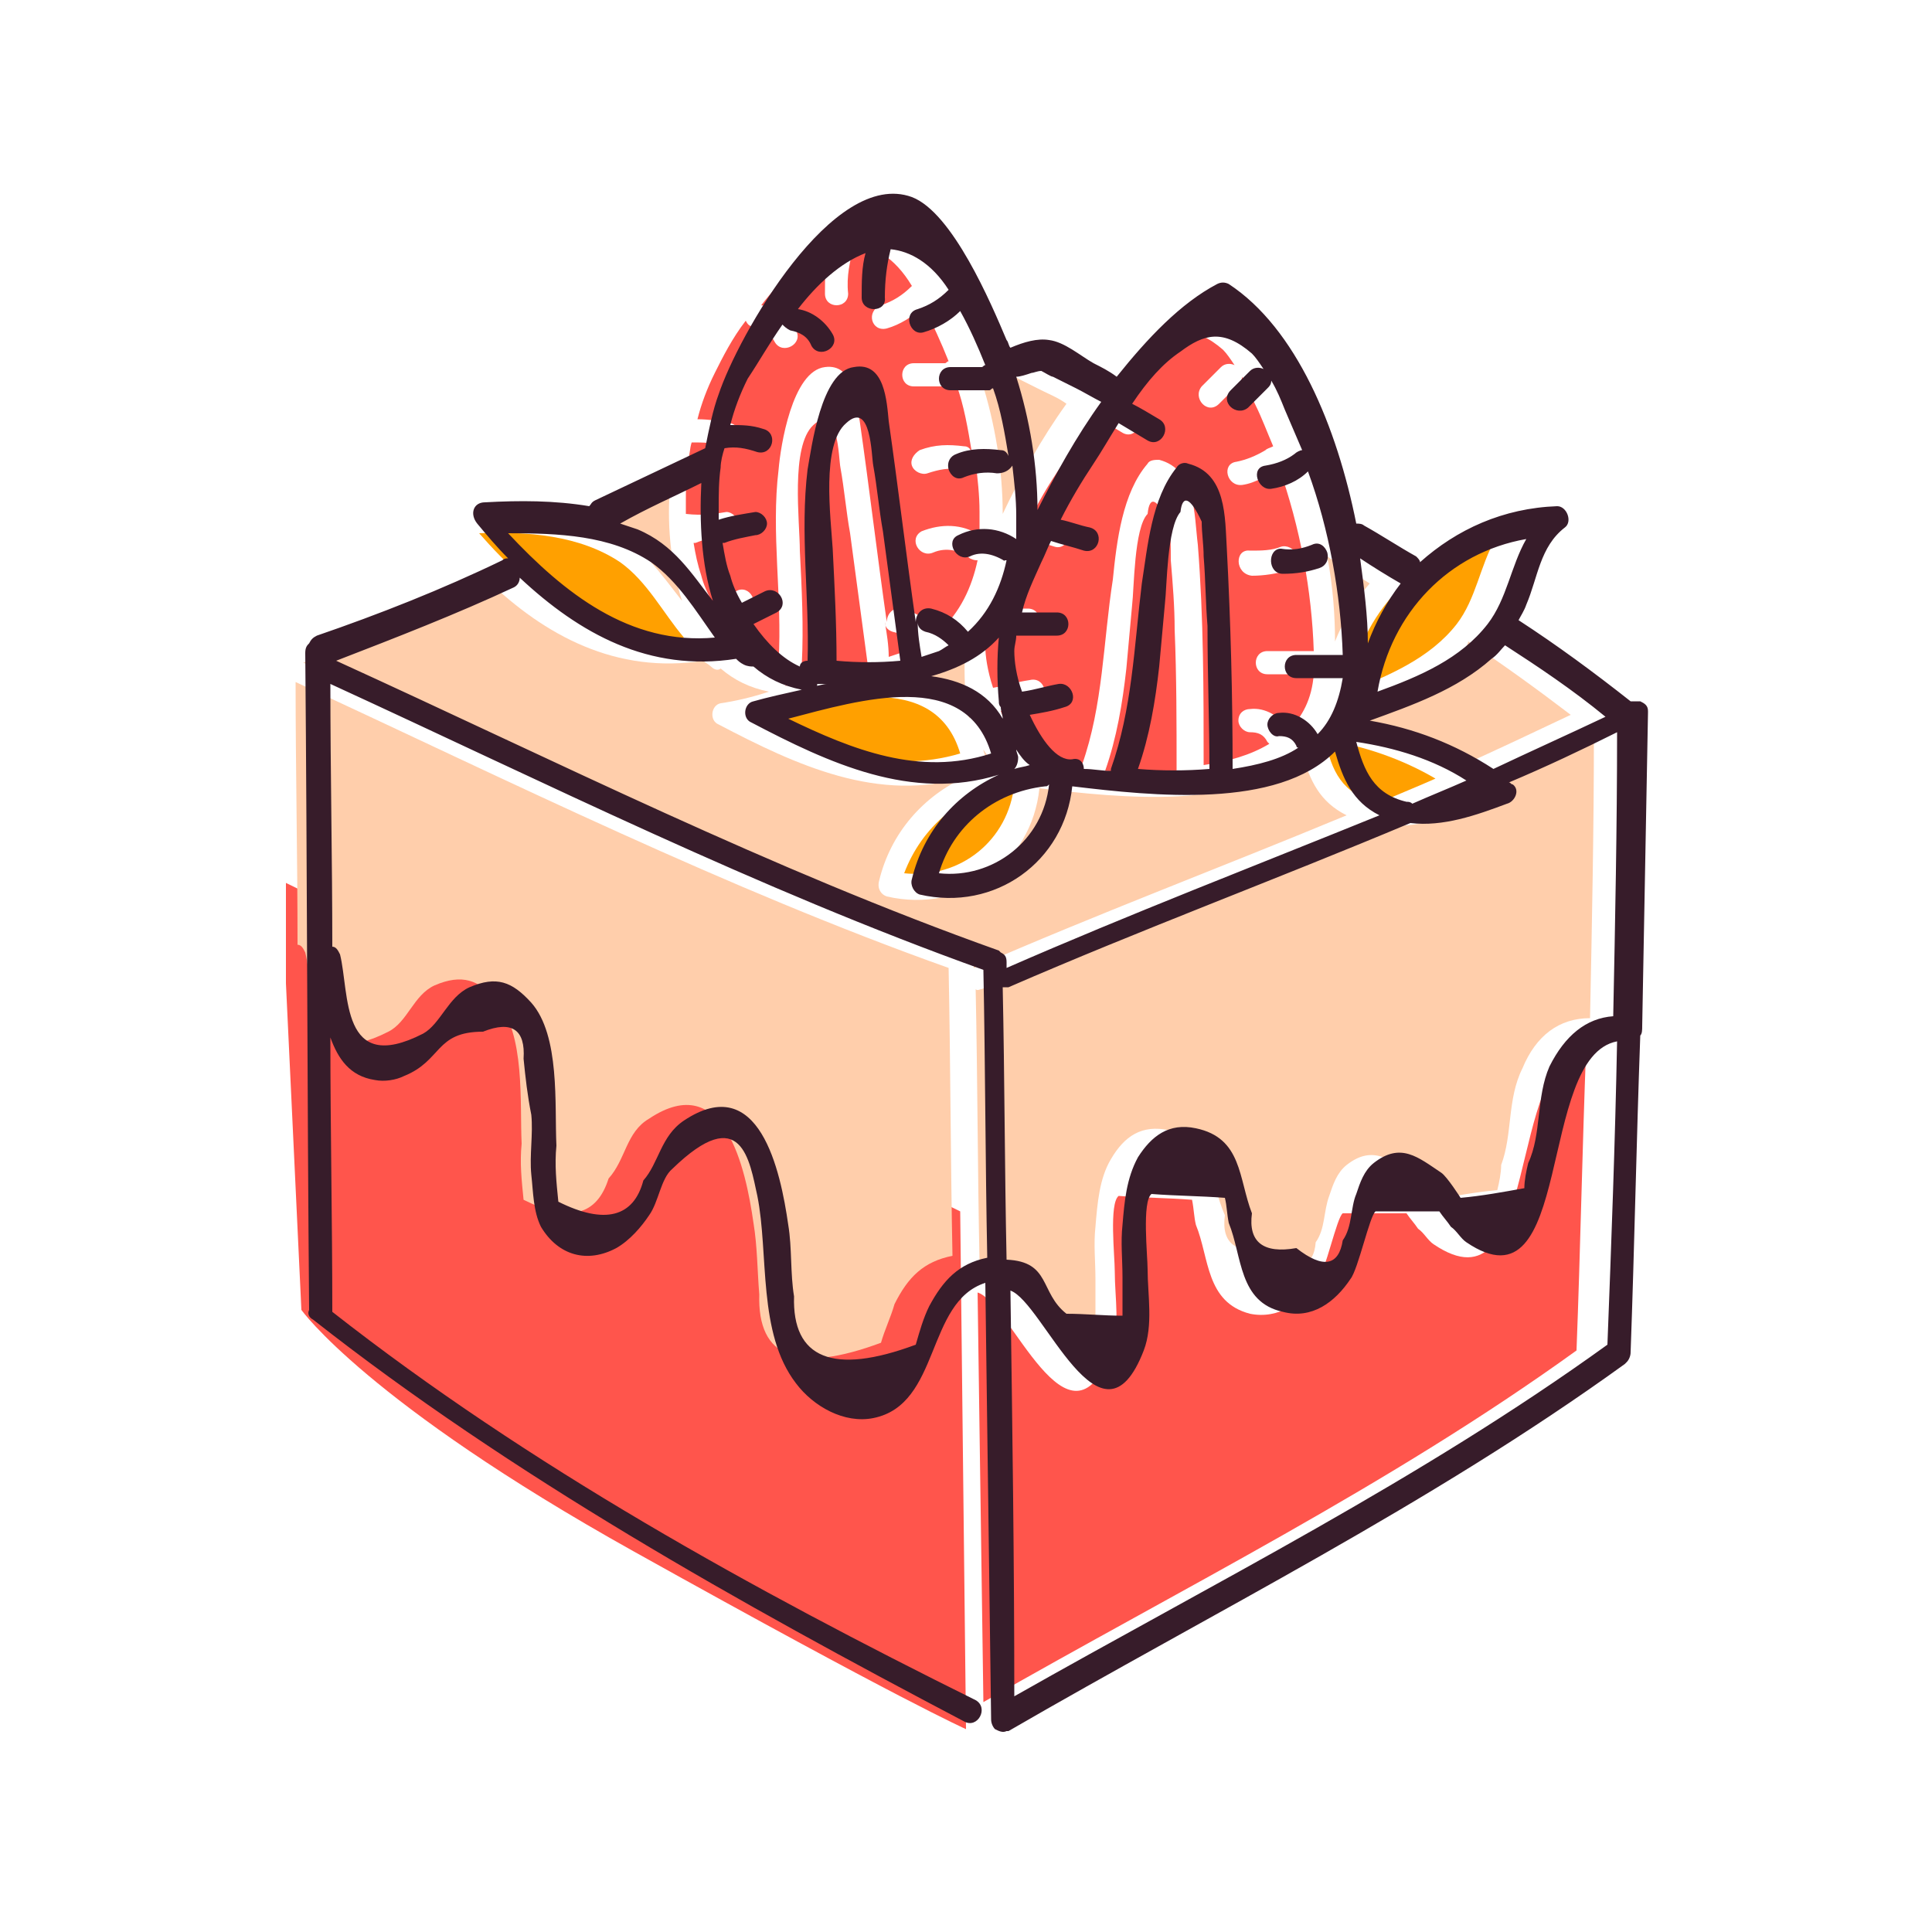 <svg version="1.1" id="Layer_1" xmlns="http://www.w3.org/2000/svg" x="0" y="0" viewBox="0 0 100 100" style="enable-background:new 0 0 100 100" xml:space="preserve"><style>.st0{fill:#ff554c}.st1{fill:#ffceab}.st2{fill:#ffa000}.st3{fill:#371c2a}</style><path class="st0" d="m14.8 50.9.8 16.9s3.4 4.8 17.2 12.5C46.6 88 50 89.5 50 89.5l-.3-26.8-34.9-17v5.2zM53.4 26.7c.5.1 1 .3 1.5.4.8.2.4 1.4-.3 1.2-.6-.2-1.1-.3-1.7-.5-.2.4-.3.7-.5 1.1-.4.9-.7 1.7-1 2.6h1.8c.8 0 .8 1.2 0 1.2h-2.1c0 .3-.1.5-.1.8 0 .4.1 1.2.4 2.1.6-.1 1.2-.3 1.9-.4.8-.2 1.1 1 .3 1.2-.6.1-1.2.2-1.8.4.5 1.3 1.3 2.4 2.2 2.3.4 0 .6.2.6.5.4 0 .9.1 1.4.1v-.1c1.1-3.1 1.1-6.4 1.6-9.6.2-2 .5-4.5 1.8-6 .1-.2.4-.2.6-.2 1.9.5 1.8 2.8 2 4.4.3 3.8.3 7.6.3 11.4 1.3-.2 2.4-.5 3.4-1.1l-.1-.1c-.2-.4-.5-.5-.9-.5-.3 0-.6-.3-.6-.6 0-.4.3-.6.6-.6.8-.1 1.6.4 2 1.1.7-.7 1.2-1.6 1.3-2.9h-2.4c-.8 0-.8-1.2 0-1.2H68c-.1-3.1-.7-6.4-1.8-9.5-.6.4-1.2.8-1.9.9-.8.1-1.1-1.1-.3-1.2.5-.1 1-.3 1.5-.6.1-.1.2-.1.4-.2-.3-.7-.6-1.5-.9-2.1-.2-.4-.4-.9-.7-1.5 0 .1-.1.3-.2.4l-1 1c-.6.6-1.4-.3-.9-.9l1-1c.2-.2.5-.2.7-.1-.2-.3-.4-.6-.6-.8-1.5-1.3-2.5-1-3.7-.1-.9.6-1.6 1.5-2.3 2.5.5.3 1 .6 1.4.8.7.4.1 1.5-.6 1.1l-1.5-.9c-.5.7-.9 1.4-1.3 2.1-.8 1.1-1.4 2.1-1.9 3.1zm11.3 1.8c.6 0 1.1 0 1.6-.2.3-.1.7.1.8.4.1.3-.1.6-.4.8-.6.2-1.3.3-1.9.3-.9-.1-.9-1.4-.1-1.3z"/><path class="st1" d="M50.1 36.6c0-.1-.1-.2-.1-.3-.1-1.1-.1-2.3 0-3.3-.9 1-2.1 1.7-3.5 2 1.6.2 2.9.8 3.7 2.2 0-.2 0-.4-.1-.6z"/><path class="st2" d="M49.7 39c-1.3-4.4-6.7-2.8-10.5-1.8 3.3 1.6 6.8 2.9 10.5 1.8z"/><path class="st0" d="M47.4 33.4c-.3-.3-.7-.6-1.2-.7-.3-.1-.4-.3-.4-.5.1.6.2 1.2.2 1.8l.9-.3c.2-.1.4-.2.5-.3zM40.7 35.4s0 .1-.1.1c.2 0 .4-.1.6-.1H41c-.1.1-.2.1-.3 0zM44.9 34.3c-.3-2.2-.6-4.5-.9-6.7-.2-1.1-.3-2.3-.5-3.4-.1-.5-.1-3.4-1.4-2.2-1.2 1.1-.7 5-.7 6.5.1 2 .2 3.9.1 5.9 1.1 0 2.3 0 3.4-.1zM60.5 27.1c-.6-1.3-1-1.5-1.1-.5-.7.7-.7 3.9-.8 4.7l-.3 3.3c-.2 1.8-.5 3.6-1.1 5.3 1.2.1 2.5.1 3.7 0 0-2.4 0-4.9-.1-7.3 0-1.2-.1-2.4-.2-3.6 0-.7 0-1.3-.1-1.9z"/><path class="st2" d="M75.4 32.3c1-1.3 1.2-3 2-4.4-4 .7-7 3.8-7.6 7.9 2-.8 4.2-1.7 5.6-3.5z"/><path class="st1" d="M75.4 34c-1.8 1.6-4 2.5-6.3 3.2 2.3.4 4.5 1.2 6.4 2.5 2-.9 3.9-1.8 5.8-2.7-1.7-1.3-3.5-2.6-5.3-3.8-.1.4-.3.6-.6.8z"/><path class="st2" d="M71.2 41.5h.3c.9-.4 1.9-.8 2.8-1.2-1.7-1-3.7-1.7-5.7-2 .3 1.6.9 2.8 2.6 3.2z"/><path class="st1" d="M70.9 30.2c-.8-.5-1.5-.9-2.2-1.4.3 1.6.4 3.1.4 4.4.4-1 1-2.1 1.8-3z"/><path class="st0" d="M68.6 37.1c0 .1 0 .1 0 0 0 .1 0 .1 0 0 0 .1 0 .1 0 0zM74.2 64.4c-.3-.2-.5-.6-.8-.8-.2-.3-.4-.5-.6-.8h-3.3c-.3.2-.9 3-1.3 3.5-.8 1.1-2 2-3.5 1.7-2.3-.6-2.1-2.9-2.8-4.6-.1-.4-.1-.8-.2-1.3-1.3-.1-2.5-.1-3.8-.2-.5.4-.2 3.1-.2 3.9 0 1.4.3 2.9-.2 4.2-2.2 5.7-5.2-2.6-6.9-3.1l.3 21.2c10.3-5.9 21-11.2 30.7-18.2.2-5.2.3-10.5.5-15.7-4.2.6-2.3 14-7.9 10.2z"/><path class="st1" d="M67.4 39c-3 3-9.4 2.3-13.6 1.8-.4 3.9-4 6.5-7.9 5.6-.3-.1-.5-.4-.4-.8.6-2.5 2.3-4.4 4.5-5.4-4.5 1.4-8.8-.6-12.8-2.7-.5-.2-.4-1 .1-1.1.7-.1 1.6-.3 2.5-.6-1-.2-1.8-.6-2.5-1.2-.1.1-.3.1-.5-.1-.1-.1-.3-.2-.4-.3-4.5.7-8.2-1.3-11.2-4.2 0 .2-.1.4-.3.5-3 1.4-6.1 2.7-9.2 3.8C27.1 39.4 38.2 45 50 49.2c.1 0 .1.1.1.1.2.1.3.3.3.5v.3c6.4-2.8 12.8-5.2 19.3-7.9-1.4-.7-1.9-1.8-2.3-3.2zM15.3 35.3c0 4.5.1 9.1.1 13.6.2 0 .3.2.4.4.5 2 0 6.3 4.3 4.1 1-.5 1.3-1.9 2.4-2.4 1.4-.6 2.3-.3 3.2.8 1.5 1.7 1.2 5.3 1.3 7.4-.1 1 0 1.9.1 2.9 2.4 1.2 3.8.8 4.4-1.1.9-1 .9-2.4 2.1-3.1 3.9-2.6 5 2.6 5.4 5.4.2 1.2.2 2.5.3 3.7-.1 3.3 2 4.1 6.3 2.5.2-.7.5-1.3.7-2 .7-1.4 1.5-2.2 3-2.5-.1-5-.1-9.9-.2-14.9-11.5-4.1-22.6-9.6-33.8-14.8z"/><path class="st2" d="M35.4 33c-1.1-1.3-1.9-2.9-3.3-3.9-2.1-1.4-4.8-1.6-7.3-1.5 2.7 3.1 6.2 5.8 10.6 5.4z"/><path class="st1" d="M76.9 40.7c.4.3.1.9-.3 1-1.6.6-3.3 1.2-5 1-6.9 2.9-13.9 5.5-20.8 8.5-.1 0-.2.1-.3 0 .1 4.7.1 9.4.2 14.1 2.3.1 1.6 1.7 3.1 2.8 1 0 1.9.1 2.9.1v-2c0-.9-.1-1.8 0-2.7.1-1.2.2-2.5.8-3.5.7-1.2 1.6-1.8 3-1.5 2.3.5 2.1 2.6 2.9 4.4-.2 1.5.6 2 2.3 1.8 1.5 1.1 2.3.9 2.4-.4.5-.7.4-1.6.7-2.4.2-.6.4-1.2.9-1.6 1.4-1.1 2.3-.2 3.5.5.2.2.9 1.3 1 1.3 1.1-.2 2.2-.4 3.3-.5.1-.4.2-.9.2-1.3.6-1.6.3-3.4 1.1-5 .7-1.7 1.9-2.6 3.5-2.6.1-4.9.2-9.8.2-14.7-1.9.9-3.7 1.8-5.6 2.6-.1 0 0 .1 0 .1z"/><path class="st0" d="M37.6 26.5c.3 0 .6.3.6.6 0 .4-.3.6-.6.6-.6.1-1.1.2-1.6.4h-.1c.1.6.2 1.1.4 1.7.1.4.3.9.6 1.4l1.2-.6c.7-.4 1.3.7.6 1.1l-1.2.6c.7 1 1.5 1.9 2.4 2.2.1-.2.2-.3.4-.3.2-3.3-.4-6.6 0-9.9.1-1.2.7-5.1 2.4-5.3 1.5-.2 1.6 1.8 1.8 2.8.5 3.5.9 6.9 1.4 10.4 0-.4.3-.8.8-.7.7.2 1.4.6 1.9 1.2 1.1-1 1.7-2.3 2-3.7-.1 0-.2 0-.4-.1-.5-.4-1.2-.6-1.9-.3s-1.3-.7-.6-1.1c1-.4 2.1-.4 3 .2v-1.2c0-.9-.1-1.7-.2-2.6-.1.3-.4.5-.8.4-.6-.1-1.1 0-1.7.2-.3.1-.7-.1-.8-.4-.1-.3.1-.6.4-.8.8-.3 1.5-.3 2.3-.2.2 0 .3.1.4.3-.2-1.2-.4-2.4-.8-3.5-.1 0-.1.1-.2.1h-2c-.8 0-.8-1.2 0-1.2h1.6c.1 0 .1-.1.2-.1-.4-1-.8-1.9-1.3-2.8-.6.5-1.2.9-1.9 1.1-.8.2-1.1-.9-.3-1.2.6-.2 1.1-.5 1.6-1-.9-1.5-2-2.1-3-2.1-.2.8-.4 1.6-.3 2.5 0 .8-1.2.8-1.2 0s0-1.5.2-2.3c-1.3.5-2.5 1.6-3.5 2.9.8.1 1.5.6 1.8 1.3.4.7-.7 1.3-1.1.6-.2-.4-.6-.7-1.1-.8-.2 0-.3-.1-.4-.3-.7.9-1.2 1.9-1.6 2.7-.4.8-.7 1.6-.9 2.4.6 0 1.2.1 1.7.2.8.2.4 1.4-.3 1.2-.6-.2-1.1-.2-1.7-.2-.1.3-.1.7-.2 1-.1.7-.1 1.4-.1 2.1v.6c.9.1 1.5 0 2.1-.1z"/><path class="st2" d="M46.8 45.2c2.9.3 5.4-1.7 5.7-4.6-.1 0-.1 0-.2.1-2.5.3-4.6 2.1-5.5 4.5z"/><path class="st1" d="M55.2 20.9c-.4-.3-.9-.5-1.3-.7l-1.2-.6c-.1-.1-.4-.2-.6-.3-.1 0-.4.1-.5.1-.3.1-.6.2-.8.3.7 2.2 1.1 4.6 1.1 6.9.9-1.9 2-3.9 3.3-5.7zM50.9 38.8c0 .1.1.3.1.4.1.3-.1.5-.2.6.3-.1.5-.2.8-.2-.3-.2-.5-.5-.7-.8zM35.3 31.1c-.6-1.9-.8-4.1-.6-6.1-1.4.7-2.8 1.3-4.2 2l.9.3c1.8.9 2.8 2.4 3.9 3.8z"/><path class="st3" d="m85 53.1.3-16.2v-.1c0-.3-.2-.4-.4-.5h-.5c-1.9-1.5-3.8-2.9-5.8-4.2.1-.2.3-.5.4-.8.6-1.4.7-3 2-4 .4-.3.1-1.1-.4-1.1-2.8.1-5.2 1.2-7.1 2.9 0-.1-.1-.2-.2-.3-.9-.5-1.8-1.1-2.7-1.6-.1-.1-.3-.1-.4-.1-1-5-3.1-10.1-6.6-12.4-.2-.1-.4-.1-.6 0-1.9 1-3.6 2.8-5.2 4.8-.4-.3-.8-.5-1.2-.7-.7-.4-1.5-1.1-2.3-1.2-.6-.1-1.3.1-2 .4-.1-.1-.1-.3-.2-.4-.8-1.9-2.8-6.6-4.9-7.4-4.1-1.5-9 7.2-10 10.2-.3.8-.5 1.8-.7 2.8l-5.7 2.7c-.2.1-.2.2-.3.3-1.8-.3-3.6-.3-5.4-.2-.6 0-.8.6-.4 1.1.5.6 1 1.2 1.6 1.8-.1 0-.2 0-.3.1-3.1 1.5-6.4 2.8-9.6 3.9-.2.1-.3.2-.4.4-.1.1-.2.2-.2.5.1 11.3.1 22.7.2 34-.1.2 0 .4.2.5C26.5 76.4 38.3 83 49.9 89.1c.7.4 1.3-.7.6-1.1C39 82.3 27.4 75.9 17.2 67.9c0-4.7-.1-9.5-.1-14.2.4 1.1 1 2 2.3 2.2.5.1 1.1 0 1.5-.2 2-.8 1.6-2.3 4.1-2.3 1.5-.6 2.2-.1 2.1 1.4.1 1 .2 1.9.4 2.9.1 1-.1 2.1 0 3.1.1.9.1 1.9.5 2.7.9 1.5 2.4 1.9 3.9 1.1.7-.4 1.3-1.1 1.7-1.7.5-.7.6-1.9 1.2-2.4 3.6-3.5 4-.4 4.4 1.4.6 3 0 7.1 2 9.7.9 1.2 2.5 2.1 4 1.8 3.5-.7 2.7-6 5.8-7l.3 22.6c0 .2.1.4.2.5.2.1.4.2.6.1h.1c10.7-6.2 21.8-11.7 31.9-19l.1-.1c.1-.1.2-.3.2-.5.2-5.5.3-10.9.5-16.4.1-.1.1-.3.1-.5zM52.3 66.8c1.7.6 4.7 8.8 6.9 3.1.5-1.3.2-2.9.2-4.2 0-.7-.3-3.5.2-3.9 1.3.1 2.5.1 3.8.2.1.4.1.8.2 1.3.7 1.7.5 4.1 2.8 4.6 1.5.4 2.7-.5 3.5-1.7.4-.5 1-3.3 1.3-3.5h3.3c.2.3.4.5.6.8.3.2.5.6.8.8 5.6 3.8 3.6-9.6 7.8-10.4-.1 5.2-.3 10.5-.5 15.7-9.7 7-20.3 12.3-30.7 18.2 0-6.9-.1-14-.2-21zm27.9-11.6c-.7 1.6-.4 3.5-1.1 5-.1.4-.2.9-.2 1.3-1.1.2-2.2.4-3.3.5 0 0-.7-1.1-1-1.3-1.2-.8-2.1-1.6-3.5-.5-.5.4-.7 1-.9 1.6-.3.7-.2 1.7-.7 2.4-.2 1.3-1 1.5-2.4.4-1.7.3-2.5-.3-2.3-1.8-.7-1.8-.5-3.9-2.9-4.4-1.4-.3-2.3.4-3 1.5-.6 1.1-.7 2.3-.8 3.5-.1.9 0 1.8 0 2.7v2c-1 0-1.9-.1-2.9-.1-1.4-1.1-.8-2.7-3.1-2.8-.1-4.7-.1-9.4-.2-14.1h.3c6.9-3 13.9-5.6 20.8-8.5 1.7.2 3.4-.4 5-1 .4-.1.7-.7.3-1-.1 0-.1-.1-.2-.1 1.9-.8 3.8-1.7 5.6-2.6 0 4.9-.1 9.8-.2 14.7-1.4.1-2.5 1-3.3 2.6zm-7.4-13.7c-1.7-.4-2.2-1.6-2.6-3.1 2 .3 4 .9 5.7 2-.9.4-1.9.8-2.8 1.2-.1-.1-.2-.1-.3-.1zm-2.5-4.4c0 .1 0 .1 0 0 0 .1 0 .1 0 0 0 .1 0 .1 0 0zm12.8 0c-1.9.9-3.9 1.8-5.8 2.7-2-1.3-4.1-2.1-6.4-2.5 2.2-.8 4.5-1.6 6.3-3.2.3-.2.5-.5.7-.7 1.7 1.1 3.5 2.3 5.2 3.7zM79 27.9c-.8 1.4-1 3.1-2 4.4-1.4 1.8-3.5 2.7-5.7 3.5.7-4.1 3.7-7.2 7.7-7.9zm-6.5 2.3c-.7.9-1.3 2-1.7 3.1 0-1.4-.2-2.9-.4-4.4.6.4 1.4.9 2.1 1.3zm-11.4-12c1.2-.9 2.2-1.2 3.7.1.2.2.4.5.6.8-.2-.1-.5-.1-.7.1l-1 1c-.6.6.3 1.4.9.9l1-1c.1-.1.2-.2.2-.4.3.5.5 1 .7 1.5l.9 2.1c-.1 0-.3.1-.4.2-.4.3-.9.5-1.5.6-.8.1-.4 1.3.3 1.2.7-.1 1.4-.4 1.9-.9 1.1 3 1.7 6.4 1.8 9.5h-2.4c-.8 0-.8 1.2 0 1.2h2.4c-.2 1.2-.6 2.2-1.3 2.9-.4-.7-1.2-1.2-2-1.1-.3 0-.6.3-.6.6s.3.7.6.6c.4 0 .7.1.9.5 0 .1.1.1.1.1-.9.6-2.1.9-3.4 1.1 0-3.8-.1-7.6-.3-11.4-.1-1.6 0-3.9-2-4.4-.2-.1-.5 0-.6.2-1.3 1.6-1.5 4.1-1.8 6-.4 3.3-.5 6.5-1.6 9.6v.1c-.5 0-.9-.1-1.4-.1 0-.3-.2-.6-.6-.5-.8.1-1.6-1-2.2-2.3.6-.1 1.2-.2 1.8-.4.8-.2.4-1.3-.3-1.2-.6.1-1.2.3-1.9.4-.3-.8-.4-1.6-.4-2.1 0-.3.1-.5.1-.8h2.1c.8 0 .8-1.2 0-1.2h-1.8c.2-.9.6-1.7 1-2.6.2-.4.3-.7.5-1.1.6.2 1.1.3 1.7.5.8.2 1.1-1 .3-1.2-.5-.1-1-.3-1.5-.4.5-1 1.1-2 1.7-2.9.4-.6.8-1.3 1.3-2.1l1.5.9c.7.4 1.3-.7.6-1.1-.5-.3-1-.6-1.4-.8.8-1.2 1.6-2.1 2.5-2.7zm1.5 21.6c-1.2.1-2.5.1-3.7 0 .6-1.7.9-3.5 1.1-5.3l.3-3.3c.1-.8.1-3.9.8-4.7.1-.9.5-.8 1.1.5 0 .6.1 1.2.1 1.8.1 1.2.1 2.4.2 3.6 0 2.6.1 5 .1 7.4zM43.1 28.4c-.1-1.6-.6-5.4.7-6.5 1.3-1.2 1.3 1.7 1.4 2.2.2 1.1.3 2.3.5 3.4.3 2.2.6 4.5.9 6.7-1.1.1-2.2.1-3.3 0 0-1.9-.1-3.8-.2-5.8zm4.4 3.8c0 .2.1.4.4.5.5.1.9.4 1.2.7-.2.1-.3.2-.5.3l-.9.3c-.1-.6-.2-1.2-.2-1.8zm5.2 7c0-.1-.1-.3-.1-.4.2.3.4.6.7.8-.3.1-.5.1-.8.2.1-.1.2-.3.2-.6zm-1-2.9c0 .1 0 .2.1.3 0 .2.1.4.1.6-.8-1.4-2.2-2-3.7-2.2 1.4-.4 2.6-1 3.5-2-.1 1-.1 2.2 0 3.3zm-9.4-.9h.5c-.2 0-.4.1-.6.1.1 0 .1 0 .1-.1zm9 3.6c-3.7 1.2-7.2-.2-10.5-1.8 3.8-1 9.2-2.6 10.5 1.8zm2.8 1.7c.1 0 .1 0 .2-.1-.3 2.9-2.9 4.9-5.7 4.6.7-2.4 2.8-4.2 5.5-4.5zm-.7-21.4c.1 0 .3-.1.5-.1.2.1.5.3.6.3l1.2.6c.4.2.9.5 1.3.7-1.3 1.8-2.4 3.8-3.3 5.6 0-2.3-.4-4.7-1.1-6.9.2 0 .5-.1.8-.2zm-12.9-2.5c.1.1.2.2.4.3.5.1.9.3 1.1.8.4.7 1.5.1 1.1-.6-.4-.7-1.1-1.2-1.8-1.3 1-1.3 2.2-2.4 3.5-2.9-.2.7-.2 1.5-.2 2.3 0 .8 1.3.8 1.2 0 0-.9.1-1.7.3-2.5 1 .1 2.1.7 3 2.1-.5.5-1 .8-1.6 1-.8.2-.4 1.4.3 1.2.7-.2 1.4-.6 1.9-1.1.5.9.9 1.8 1.3 2.8-.1 0-.1.1-.2.1h-1.6c-.8 0-.8 1.2 0 1.2h2c.1 0 .1-.1.2-.1.4 1.1.6 2.3.8 3.5-.1-.2-.2-.3-.4-.3-.8-.1-1.6-.1-2.3.2-.3.1-.5.4-.4.8.1.3.4.6.8.4.5-.2 1.1-.3 1.7-.2.3 0 .6-.1.8-.4.1.9.2 1.7.2 2.6v1.2c-.9-.6-2-.7-3-.2-.7.3-.1 1.4.6 1.1.6-.3 1.3-.1 1.9.3-.2-.1-.1-.1 0-.1-.3 1.4-.9 2.7-2 3.7-.5-.6-1.1-1-1.9-1.2-.5-.1-.8.3-.8.7-.5-3.5-.9-6.9-1.4-10.4-.1-1-.2-3.1-1.8-2.8-1.7.2-2.2 4.2-2.4 5.3-.4 3.3.1 6.6 0 9.9-.2 0-.4.1-.4.3-.9-.4-1.7-1.2-2.4-2.2l1.2-.6c.7-.4.1-1.4-.6-1.1l-1.2.6c-.3-.5-.5-1-.6-1.4-.2-.5-.3-1.1-.4-1.7h.1c.5-.2 1.1-.3 1.6-.4.3 0 .6-.3.6-.6s-.3-.6-.6-.6c-.6.1-1.3.2-1.9.4v-.6c0-.7 0-1.4.1-2.1 0-.3.1-.7.2-1 .6-.1 1.1 0 1.7.2.8.2 1.1-1 .3-1.2-.6-.2-1.1-.2-1.7-.2.2-.8.5-1.6.9-2.4.6-.9 1.1-1.8 1.8-2.8zM36.3 25c-.1 2 0 4.2.6 6.1-1.1-1.4-2-2.9-3.9-3.7l-.9-.3c1.4-.8 2.8-1.4 4.2-2.1zm-2.6 4.1c1.4 1 2.3 2.5 3.3 3.9-4.4.4-7.8-2.3-10.7-5.4 2.6 0 5.3.1 7.4 1.5zm-7.1 1.3c.2-.1.3-.3.3-.5 3.1 2.9 6.7 4.9 11.2 4.2.1.1.2.2.4.3.2.1.4.1.5.1.7.6 1.5 1 2.5 1.2-.9.2-1.8.4-2.5.6-.5.1-.6.9-.1 1.1 4 2.1 8.3 4.1 12.8 2.7-2.2 1-3.9 2.9-4.5 5.4-.1.3.1.7.4.8 3.9.9 7.5-1.7 7.9-5.6 4.2.5 10.6 1.2 13.6-1.8.4 1.4.9 2.6 2.3 3.3-6.4 2.6-12.9 5.1-19.3 7.9v-.3c0-.3-.1-.4-.3-.5l-.1-.1c-11.8-4.2-22.9-9.8-34.3-15 3.1-1.2 6.2-2.4 9.2-3.8zm21.5 37.2c-.3.6-.5 1.3-.7 2-4.3 1.6-6.4.7-6.3-2.5-.2-1.2-.1-2.5-.3-3.7-.4-2.8-1.5-8-5.4-5.4-1.2.8-1.3 2.2-2.1 3.1-.5 1.9-2 2.3-4.4 1.1-.1-1-.2-1.9-.1-2.9-.1-2.1.2-5.7-1.3-7.4-1-1.1-1.8-1.4-3.2-.8-1.1.5-1.5 1.9-2.4 2.4-4.3 2.2-3.8-2.1-4.3-4.1-.1-.2-.2-.4-.4-.4 0-4.5-.1-9.1-.1-13.6C28.2 40.5 39.2 46 50.9 50.2c.1 5 .1 9.9.2 14.9-1.5.3-2.3 1.2-3 2.5z"/><path class="st3" d="M66.4 29.7c.7 0 1.3-.1 1.9-.3.3-.1.5-.4.4-.8-.1-.3-.4-.6-.8-.4-.5.2-1 .3-1.6.2-.7 0-.7 1.3.1 1.3z"/></svg>